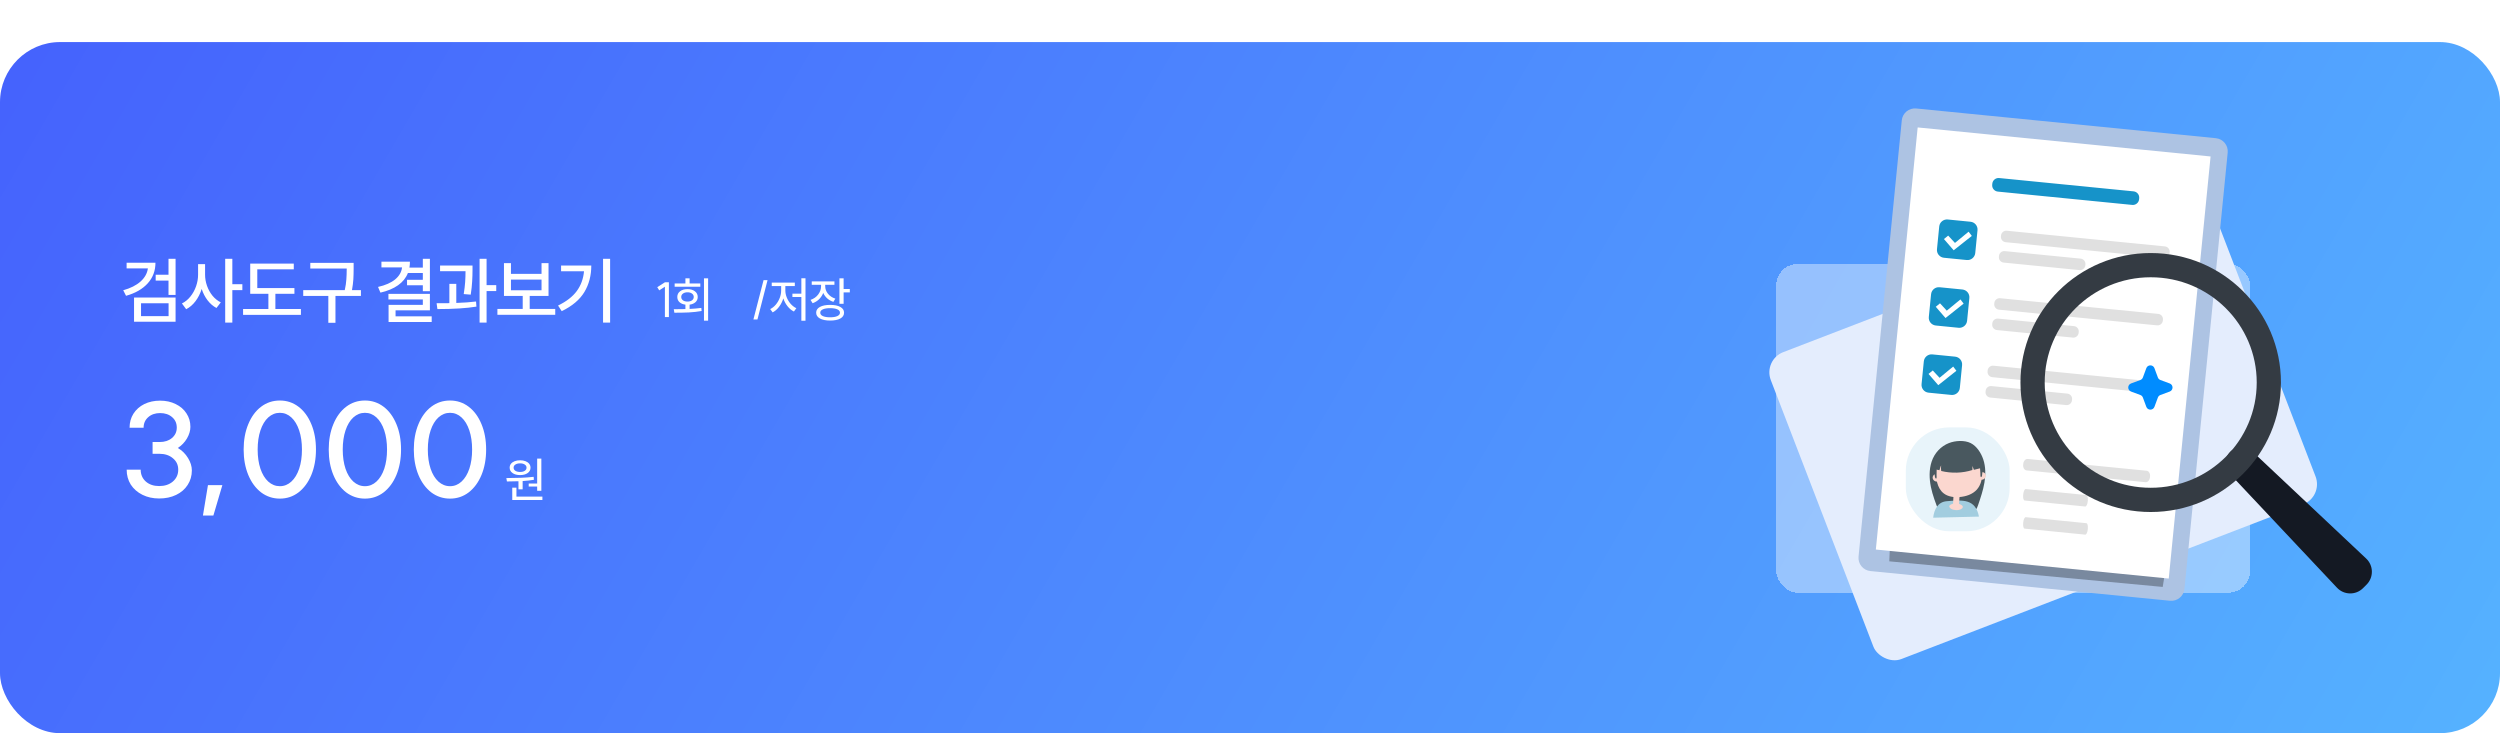 <svg width="832" height="244" viewBox="0 0 832 244" fill="none" xmlns="http://www.w3.org/2000/svg">
<rect y="14" width="832" height="230" rx="20" fill="url(#paint0_linear_1169_53952)"/>
<path d="M51.736 87.428C51.736 90.116 50.88 92.404 49.168 94.292C47.472 96.18 45.064 97.564 41.944 98.444L41.008 96.596C43.424 95.924 45.336 94.964 46.744 93.716C48.168 92.452 48.992 90.988 49.216 89.324H42.136V87.428H51.736ZM44.608 99.02H58.432V107.084H44.608V99.02ZM56.104 105.212V100.916H46.936V105.212H56.104ZM51.808 91.436H56.08V86.132H58.432V98.156H56.08V93.38H51.808V91.436ZM68.249 87.908V91.412C68.249 92.66 68.465 93.9 68.897 95.132C69.329 96.348 69.937 97.444 70.721 98.42C71.521 99.38 72.441 100.116 73.481 100.628L72.041 102.5C70.921 101.908 69.937 101.06 69.089 99.956C68.241 98.852 67.585 97.588 67.121 96.164C66.641 97.7 65.953 99.06 65.057 100.244C64.177 101.412 63.145 102.3 61.961 102.908L60.545 100.988C61.601 100.476 62.537 99.716 63.353 98.708C64.169 97.7 64.801 96.556 65.249 95.276C65.697 93.996 65.921 92.708 65.921 91.412V87.908H68.249ZM74.945 86.132H77.321V94.58H80.657V96.548H77.321V107.372H74.945V86.132ZM97.769 87.716V89.636H85.625V95.876H97.985V97.772H91.649V102.836H100.145V104.78H80.897V102.836H89.321V97.772H83.273V87.716H97.769ZM117.69 87.476V89.324C117.69 90.684 117.658 91.892 117.594 92.948C117.53 94.004 117.378 95.204 117.138 96.548H120.114V98.492H111.642V107.42H109.266V98.492H100.914V96.548H114.738C115.026 95.236 115.202 94.052 115.266 92.996C115.346 91.94 115.386 90.732 115.386 89.372H103.266V87.476H117.69ZM143.069 86.132V96.908H140.717V94.94H135.461V93.116H140.717V90.86H135.749C135.109 92.492 134.013 93.852 132.461 94.94C130.925 96.028 128.973 96.844 126.605 97.388L125.813 95.492C128.277 94.932 130.181 94.092 131.525 92.972C132.869 91.852 133.629 90.524 133.805 88.988H126.941V87.092H136.421C136.421 87.828 136.365 88.484 136.253 89.06H140.717V86.132H143.069ZM129.269 97.796H143.069V103.268H131.645V105.284H143.669V107.156H129.317V101.468H140.717V99.668H129.269V97.796ZM157.254 88.364V89.732C157.254 91.108 157.214 92.428 157.134 93.692C157.07 94.956 156.91 96.412 156.654 98.06L154.326 97.868C154.566 96.38 154.726 95.036 154.806 93.836C154.886 92.636 154.926 91.444 154.926 90.26H146.454V88.364H157.254ZM145.302 100.916C147.126 100.916 148.542 100.908 149.55 100.892V94.46H151.854V100.82C154.334 100.74 156.526 100.58 158.43 100.34L158.55 102.044C155.254 102.588 150.926 102.86 145.566 102.86L145.302 100.916ZM159.606 86.132H161.934V94.892H165.15V96.86H161.934V107.372H159.606V86.132ZM173.959 102.812V98.492H167.719V87.572H170.047V91.148H180.223V87.572H182.551V98.492H176.287V102.812H184.783V104.756H165.535V102.812H173.959ZM180.223 96.596V93.044H170.047V96.596H180.223ZM203.047 86.132V107.372H200.695V86.132H203.047ZM185.719 101.684C188.471 100.356 190.543 98.756 191.935 96.884C193.327 94.996 194.135 92.796 194.359 90.284H186.727V88.364H196.783C196.783 91.692 196.015 94.636 194.479 97.196C192.943 99.74 190.431 101.86 186.943 103.556L185.719 101.684Z" fill="white"/>
<path d="M222.608 105.516H221.28V95.42L219.392 96.636L218.736 95.58L221.28 93.948H222.608V105.516ZM235.659 92.636V106.716H234.283V92.636H235.659ZM224.235 102.908C225.899 102.908 227.19 102.892 228.107 102.86V101.388C227.275 101.281 226.614 101.004 226.123 100.556C225.643 100.097 225.403 99.521 225.403 98.828C225.403 98.039 225.712 97.409 226.331 96.94C226.95 96.46 227.771 96.22 228.795 96.22C229.808 96.22 230.63 96.46 231.259 96.94C231.888 97.409 232.203 98.039 232.203 98.828C232.203 99.521 231.958 100.097 231.467 100.556C230.976 101.004 230.32 101.281 229.499 101.388V102.812C230.875 102.748 232.176 102.636 233.403 102.476L233.499 103.5C232.112 103.745 230.688 103.905 229.227 103.98C227.766 104.044 226.166 104.076 224.427 104.076L224.235 102.908ZM224.523 94.332H228.107V92.636H229.499V94.332H233.067V95.436H224.523V94.332ZM226.715 98.828C226.715 99.297 226.907 99.671 227.291 99.948C227.675 100.225 228.176 100.364 228.795 100.364C229.424 100.364 229.926 100.225 230.299 99.948C230.683 99.671 230.875 99.297 230.875 98.828C230.875 98.359 230.683 97.985 230.299 97.708C229.926 97.42 229.424 97.276 228.795 97.276C228.176 97.276 227.675 97.42 227.291 97.708C226.907 97.985 226.715 98.359 226.715 98.828Z" fill="white"/>
<path d="M252.08 106.316H250.736L254.112 93.228H255.44L252.08 106.316ZM268.068 92.604V106.732H266.692V98.844H263.716V97.724H266.692V92.604H268.068ZM256.324 102.86C257.007 102.529 257.625 102.039 258.18 101.388C258.735 100.727 259.172 99.985 259.492 99.164C259.812 98.332 259.972 97.5 259.972 96.668V95.196H256.836V94.06H264.516V95.196H261.364V96.668C261.364 97.447 261.524 98.231 261.844 99.02C262.164 99.809 262.601 100.519 263.156 101.148C263.721 101.777 264.345 102.252 265.028 102.572L264.212 103.676C263.423 103.292 262.719 102.711 262.1 101.932C261.481 101.153 261.012 100.279 260.692 99.308C260.372 100.343 259.897 101.276 259.268 102.108C258.649 102.929 257.94 103.548 257.14 103.964L256.324 102.86ZM277.7 93.644V94.78H274.628V95.244C274.628 96.161 274.932 96.999 275.54 97.756C276.148 98.503 276.97 99.047 278.004 99.388L277.348 100.46C276.559 100.204 275.876 99.82 275.3 99.308C274.724 98.785 274.282 98.177 273.972 97.484C273.663 98.284 273.204 98.983 272.596 99.58C271.988 100.177 271.268 100.62 270.436 100.908L269.748 99.804C270.815 99.441 271.663 98.844 272.292 98.012C272.932 97.169 273.252 96.247 273.252 95.244V94.78H270.148V93.644H277.7ZM271.62 104.06C271.62 103.239 272.031 102.604 272.852 102.156C273.684 101.697 274.82 101.468 276.26 101.468C277.711 101.468 278.847 101.697 279.668 102.156C280.49 102.604 280.9 103.239 280.9 104.06C280.9 104.892 280.49 105.537 279.668 105.996C278.847 106.455 277.711 106.684 276.26 106.684C274.82 106.684 273.684 106.449 272.852 105.98C272.031 105.521 271.62 104.881 271.62 104.06ZM272.98 104.06C272.98 104.551 273.268 104.929 273.844 105.196C274.431 105.463 275.236 105.596 276.26 105.596C277.284 105.596 278.084 105.463 278.66 105.196C279.247 104.929 279.54 104.551 279.54 104.06C279.54 103.58 279.252 103.212 278.676 102.956C278.1 102.689 277.295 102.556 276.26 102.556C275.226 102.556 274.42 102.689 273.844 102.956C273.268 103.212 272.98 103.58 272.98 104.06ZM279.364 92.636H280.756V96.172H282.82V97.308H280.756V101.1H279.364V92.636Z" fill="white"/>
<path d="M59.184 149.088C60.592 149.909 61.721 151.024 62.572 152.432C63.423 153.811 63.848 155.189 63.848 156.568C63.848 158.357 63.379 159.971 62.44 161.408C61.531 162.816 60.255 163.916 58.612 164.708C56.969 165.5 55.092 165.896 52.98 165.896C50.897 165.896 49.035 165.485 47.392 164.664C45.749 163.843 44.459 162.713 43.52 161.276C42.611 159.809 42.156 158.152 42.156 156.304H46.82C46.82 157.917 47.392 159.237 48.536 160.264C49.68 161.261 51.161 161.76 52.98 161.76C54.828 161.76 56.339 161.261 57.512 160.264C58.715 159.237 59.316 157.917 59.316 156.304C59.316 154.749 58.729 153.488 57.556 152.52C56.383 151.523 54.887 151.024 53.068 151.024H50.78V147.108H53.112C54.784 147.108 56.148 146.668 57.204 145.788C58.289 144.879 58.832 143.72 58.832 142.312C58.832 140.875 58.319 139.716 57.292 138.836C56.265 137.927 54.931 137.472 53.288 137.472C51.675 137.472 50.355 137.927 49.328 138.836C48.301 139.745 47.788 140.919 47.788 142.356H43.124C43.124 140.596 43.549 139.041 44.4 137.692C45.28 136.313 46.483 135.243 48.008 134.48C49.563 133.717 51.323 133.336 53.288 133.336C55.224 133.336 56.955 133.717 58.48 134.48C60.005 135.213 61.193 136.24 62.044 137.56C62.924 138.88 63.364 140.376 63.364 142.048C63.364 143.309 62.983 144.6 62.22 145.92C61.457 147.211 60.445 148.267 59.184 149.088ZM71.012 171.572H67.536L69.208 161.452H74.004L71.012 171.572ZM93.141 161.804C94.578 161.804 95.854 161.291 96.969 160.264C98.083 159.237 98.949 157.815 99.565 155.996C100.181 154.148 100.489 152.021 100.489 149.616C100.489 147.211 100.181 145.084 99.565 143.236C98.949 141.388 98.083 139.951 96.969 138.924C95.854 137.897 94.578 137.384 93.141 137.384C91.703 137.384 90.413 137.897 89.269 138.924C88.154 139.951 87.289 141.388 86.673 143.236C86.057 145.084 85.749 147.211 85.749 149.616C85.749 152.021 86.057 154.148 86.673 155.996C87.289 157.815 88.154 159.237 89.269 160.264C90.413 161.291 91.703 161.804 93.141 161.804ZM81.085 149.616C81.085 146.448 81.598 143.632 82.625 141.168C83.651 138.675 85.074 136.739 86.893 135.36C88.711 133.981 90.794 133.292 93.141 133.292C95.458 133.292 97.526 133.981 99.345 135.36C101.163 136.739 102.586 138.675 103.613 141.168C104.639 143.632 105.153 146.448 105.153 149.616C105.153 152.755 104.639 155.571 103.613 158.064C102.586 160.528 101.163 162.464 99.345 163.872C97.526 165.251 95.458 165.94 93.141 165.94C90.823 165.94 88.741 165.251 86.893 163.872C85.074 162.464 83.651 160.528 82.625 158.064C81.598 155.571 81.085 152.755 81.085 149.616ZM121.457 161.804C122.894 161.804 124.17 161.291 125.285 160.264C126.4 159.237 127.265 157.815 127.881 155.996C128.497 154.148 128.805 152.021 128.805 149.616C128.805 147.211 128.497 145.084 127.881 143.236C127.265 141.388 126.4 139.951 125.285 138.924C124.17 137.897 122.894 137.384 121.457 137.384C120.02 137.384 118.729 137.897 117.585 138.924C116.47 139.951 115.605 141.388 114.989 143.236C114.373 145.084 114.065 147.211 114.065 149.616C114.065 152.021 114.373 154.148 114.989 155.996C115.605 157.815 116.47 159.237 117.585 160.264C118.729 161.291 120.02 161.804 121.457 161.804ZM109.401 149.616C109.401 146.448 109.914 143.632 110.941 141.168C111.968 138.675 113.39 136.739 115.209 135.36C117.028 133.981 119.11 133.292 121.457 133.292C123.774 133.292 125.842 133.981 127.661 135.36C129.48 136.739 130.902 138.675 131.929 141.168C132.956 143.632 133.469 146.448 133.469 149.616C133.469 152.755 132.956 155.571 131.929 158.064C130.902 160.528 129.48 162.464 127.661 163.872C125.842 165.251 123.774 165.94 121.457 165.94C119.14 165.94 117.057 165.251 115.209 163.872C113.39 162.464 111.968 160.528 110.941 158.064C109.914 155.571 109.401 152.755 109.401 149.616ZM149.773 161.804C151.211 161.804 152.487 161.291 153.601 160.264C154.716 159.237 155.581 157.815 156.197 155.996C156.813 154.148 157.121 152.021 157.121 149.616C157.121 147.211 156.813 145.084 156.197 143.236C155.581 141.388 154.716 139.951 153.601 138.924C152.487 137.897 151.211 137.384 149.773 137.384C148.336 137.384 147.045 137.897 145.901 138.924C144.787 139.951 143.921 141.388 143.305 143.236C142.689 145.084 142.381 147.211 142.381 149.616C142.381 152.021 142.689 154.148 143.305 155.996C143.921 157.815 144.787 159.237 145.901 160.264C147.045 161.291 148.336 161.804 149.773 161.804ZM137.717 149.616C137.717 146.448 138.231 143.632 139.257 141.168C140.284 138.675 141.707 136.739 143.525 135.36C145.344 133.981 147.427 133.292 149.773 133.292C152.091 133.292 154.159 133.981 155.977 135.36C157.796 136.739 159.219 138.675 160.245 141.168C161.272 143.632 161.785 146.448 161.785 149.616C161.785 152.755 161.272 155.571 160.245 158.064C159.219 160.528 157.796 162.464 155.977 163.872C154.159 165.251 152.091 165.94 149.773 165.94C147.456 165.94 145.373 165.251 143.525 163.872C141.707 162.464 140.284 160.528 139.257 158.064C138.231 155.571 137.717 152.755 137.717 149.616Z" fill="white"/>
<path d="M180.16 152.62V163.34H178.768V161.916H175.952V160.924H178.768V152.62H180.16ZM168.512 159.1C170.336 159.089 171.973 159.057 173.424 159.004C174.885 158.951 176.277 158.844 177.6 158.684L177.68 159.676C176.571 159.868 175.323 160.007 173.936 160.092V162.844H172.544V160.156C171.403 160.209 170.123 160.236 168.704 160.236L168.512 159.1ZM169.616 155.644C169.616 155.153 169.76 154.721 170.048 154.348C170.347 153.975 170.757 153.687 171.28 153.484C171.803 153.281 172.405 153.18 173.088 153.18C173.771 153.18 174.373 153.281 174.896 153.484C175.419 153.687 175.824 153.975 176.112 154.348C176.411 154.721 176.56 155.153 176.56 155.644C176.56 156.391 176.24 156.988 175.6 157.436C174.96 157.884 174.123 158.108 173.088 158.108C172.053 158.108 171.216 157.884 170.576 157.436C169.936 156.988 169.616 156.391 169.616 155.644ZM170.48 162.3H171.872V165.276H180.512V166.396H170.48V162.3ZM170.928 155.644C170.928 156.081 171.125 156.428 171.52 156.684C171.925 156.94 172.448 157.068 173.088 157.068C173.739 157.068 174.256 156.94 174.64 156.684C175.035 156.428 175.232 156.081 175.232 155.644C175.232 155.207 175.035 154.86 174.64 154.604C174.245 154.337 173.728 154.204 173.088 154.204C172.448 154.204 171.925 154.337 171.52 154.604C171.125 154.86 170.928 155.207 170.928 155.644Z" fill="white"/>
<g filter="url(#filter0_d_1169_53952)">
<rect x="591.131" y="87.811" width="157.68" height="109.44" rx="7.2" fill="white" fill-opacity="0.4" shape-rendering="crispEdges"/>
</g>
<rect x="586.737" y="119.784" width="157.68" height="109.44" rx="7.2" transform="rotate(-21.052 586.737 119.784)" fill="#E4EDFD"/>
<g filter="url(#filter1_d_1169_53952)">
<path d="M722.166 199.932L622.467 190.047C620.048 189.809 618.277 187.649 618.522 185.23L632.914 40.049C633.152 37.63 635.312 35.859 637.731 36.104L737.43 45.989C739.849 46.227 741.62 48.387 741.375 50.806L726.983 195.987C726.745 198.406 724.585 200.177 722.166 199.932Z" fill="#ADC3E3"/>
<g opacity="0.3">
<path d="M628.753 186.814L719.754 195.332L722.54 177.865L720.805 166.993L629.379 172.133L628.753 186.814Z" fill="black"/>
</g>
<path d="M638.203 42.411L624.28 182.886L721.759 192.547L735.681 52.072L638.203 42.411Z" fill="white"/>
<path d="M665.317 59.249L710.054 63.683C711.201 63.797 712.04 64.82 711.926 65.967L711.891 66.325C711.777 67.471 710.753 68.311 709.607 68.197L664.877 63.764C663.73 63.65 662.891 62.626 663.005 61.48L663.04 61.122C663.154 59.975 664.178 59.136 665.324 59.25L665.317 59.249Z" fill="#1693C9"/>
<path d="M720.474 82.002L667.87 76.788C666.9 76.692 666.036 77.4 665.94 78.37L665.91 78.678C665.814 79.647 666.522 80.511 667.491 80.607L720.096 85.821C721.065 85.917 721.929 85.209 722.025 84.239L722.056 83.931C722.152 82.962 721.444 82.098 720.474 82.002Z" fill="#E0E0E0"/>
<path d="M692.449 86.074L667.193 83.57C666.223 83.474 665.36 84.182 665.264 85.152L665.233 85.46C665.137 86.429 665.845 87.293 666.814 87.389L692.071 89.892C693.04 89.989 693.904 89.281 694 88.311L694.031 88.003C694.127 87.034 693.419 86.17 692.449 86.074Z" fill="#E0E0E0"/>
<path d="M718.249 104.461L665.644 99.247C664.675 99.151 663.811 99.859 663.715 100.829L663.684 101.137C663.588 102.106 664.296 102.97 665.266 103.066L717.87 108.28C718.84 108.376 719.704 107.668 719.8 106.698L719.83 106.39C719.926 105.421 719.218 104.557 718.249 104.461Z" fill="#E0E0E0"/>
<path d="M690.224 108.533L664.967 106.03C663.998 105.934 663.134 106.642 663.038 107.611L663.007 107.919C662.911 108.889 663.619 109.753 664.589 109.849L689.845 112.352C690.815 112.448 691.678 111.74 691.775 110.771L691.805 110.462C691.901 109.493 691.193 108.629 690.224 108.533Z" fill="#E0E0E0"/>
<path d="M716.023 126.92L663.418 121.706C662.449 121.61 661.585 122.318 661.489 123.288L661.459 123.596C661.362 124.565 662.071 125.429 663.04 125.525L715.645 130.739C716.614 130.835 717.478 130.127 717.574 129.157L717.605 128.849C717.701 127.88 716.993 127.016 716.023 126.92Z" fill="#E0E0E0"/>
<path d="M688.005 130.992L662.749 128.489C661.779 128.393 660.915 129.101 660.819 130.07L660.789 130.378C660.693 131.348 661.401 132.212 662.37 132.308L687.626 134.811C688.596 134.907 689.46 134.199 689.556 133.229L689.586 132.921C689.682 131.952 688.974 131.088 688.005 130.992Z" fill="#E0E0E0"/>
<path d="M674.831 152.742L714.392 156.663C715.12 156.735 715.635 157.582 715.539 158.549L715.509 158.85C715.413 159.817 714.742 160.547 714.015 160.475L674.453 156.554C673.726 156.482 673.211 155.635 673.307 154.668L673.337 154.367C673.433 153.399 674.104 152.67 674.831 152.742Z" fill="#E0E0E0"/>
<path d="M674.183 162.758L694.332 164.755C694.702 164.792 694.926 165.61 694.83 166.577L694.8 166.878C694.705 167.845 694.325 168.603 693.954 168.567L673.805 166.57C673.435 166.533 673.211 165.715 673.307 164.748L673.337 164.447C673.433 163.48 673.813 162.721 674.183 162.758Z" fill="#E0E0E0"/>
<path d="M674.183 172.118L694.332 174.115C694.702 174.152 694.926 174.97 694.83 175.937L694.8 176.238C694.705 177.205 694.325 177.963 693.954 177.927L673.805 175.93C673.435 175.893 673.211 175.075 673.307 174.108L673.337 173.807C673.433 172.839 673.813 172.081 674.183 172.118Z" fill="#E0E0E0"/>
<path d="M655.791 73.797L648.21 73.046C646.786 72.905 645.516 73.945 645.375 75.37L644.624 82.95C644.483 84.375 645.523 85.644 646.948 85.785L654.528 86.537C655.953 86.678 657.222 85.638 657.363 84.213L658.114 76.632C658.256 75.208 657.215 73.939 655.791 73.797Z" fill="#1693C9"/>
<path d="M646.946 79.556L648.35 78.404L650.611 80.845L655.154 77.108L656.22 78.512L650.179 83.3L646.946 79.556Z" fill="white"/>
<path d="M653.077 96.344L645.496 95.593C644.072 95.452 642.803 96.492 642.661 97.917L641.91 105.497C641.769 106.922 642.809 108.191 644.234 108.332L651.814 109.084C653.239 109.225 654.508 108.184 654.649 106.76L655.401 99.179C655.542 97.755 654.501 96.486 653.077 96.344Z" fill="#1693C9"/>
<path d="M644.225 102.099L645.636 100.94L647.889 103.388L652.433 99.651L653.498 101.048L647.465 105.843L644.225 102.099Z" fill="white"/>
<path d="M650.662 118.692L643.081 117.941C641.657 117.8 640.388 118.84 640.246 120.264L639.495 127.845C639.354 129.269 640.394 130.539 641.819 130.68L649.399 131.431C650.824 131.572 652.093 130.532 652.234 129.107L652.985 121.527C653.127 120.102 652.086 118.833 650.662 118.692Z" fill="#1693C9"/>
<path d="M641.813 124.441L643.225 123.289L645.485 125.729L650.021 121.993L651.087 123.397L645.053 128.185L641.813 124.441Z" fill="white"/>
<rect x="634.253" y="142.246" width="34.56" height="34.56" rx="14.4" fill="#E8F4FA"/>
<path d="M648.599 147.455C645.943 148.501 643.787 150.737 642.836 153.665C641.962 156.349 642.038 159.268 642.599 162.033C643.16 164.797 644.189 167.442 645.214 170.071C647.71 169.653 650.04 170.186 652.515 170.168C653.556 170.159 654.616 169.98 655.65 169.996C656.342 170.007 656.889 170.258 657.479 169.681C657.905 169.265 658.109 168.679 658.302 168.116C659.143 165.652 659.987 163.175 660.419 160.608C660.848 158.041 660.851 155.354 660.028 152.886C659.339 150.815 657.879 148.476 655.857 147.467C653.784 146.43 650.709 146.623 648.597 147.455H648.599Z" fill="#49585F"/>
<path d="M658.606 171.928C657.418 165.974 653.223 166.367 647.908 166.797C644.897 167.04 643.714 169.476 643.357 172.294L658.608 171.928H658.606Z" fill="#A2CDDF"/>
<path d="M648.725 168.447C648.758 167.776 651.037 167.339 651.037 167.339C651.037 167.339 653.264 167.992 653.232 168.663C653.2 169.334 652.163 169.83 650.92 169.77C649.675 169.711 648.693 169.118 648.725 168.447Z" fill="#FBD7CF"/>
<path d="M650.926 168.502C650.926 168.502 650.94 168.502 650.947 168.502C651.485 168.516 651.947 168.12 651.981 167.583L652.257 163.446C651.747 163.439 651.237 163.432 650.727 163.425C649.858 163.414 650.131 164.878 650.097 165.494L649.989 167.466C649.959 168.012 650.379 168.493 650.924 168.504L650.926 168.502Z" fill="#FBD7CF"/>
<path d="M645.246 158.307C645.002 157.85 644.386 157.647 643.906 157.84C643.425 158.036 643.127 158.583 643.189 159.098C643.253 159.612 643.653 160.058 644.149 160.21C644.646 160.362 645.209 160.226 645.606 159.893" fill="#FBD7CF"/>
<path d="M658.793 157.724C659.013 157.255 659.62 157.023 660.11 157.195C660.599 157.367 660.923 157.898 660.884 158.415C660.845 158.932 660.466 159.399 659.979 159.574C659.491 159.748 658.921 159.64 658.508 159.325" fill="#FBD7CF"/>
<path d="M659.663 157.282C659.739 159.304 659.243 161.426 657.894 162.936C656.45 164.547 654.228 165.254 652.07 165.418C650.254 165.555 648.312 165.314 646.872 164.2C644.587 162.435 644.277 159.164 644.153 156.28C644.084 154.662 644.038 152.945 644.838 151.539C645.674 150.066 647.297 149.211 648.921 148.728C650.533 148.25 652.261 148.064 653.904 148.43C658.185 149.379 659.514 153.332 659.661 157.284L659.663 157.282Z" fill="#FBD7CF"/>
<path d="M659.736 155.664C659.552 154.189 659.356 152.679 658.69 151.348C657.709 149.39 655.691 147.991 653.512 147.759C652.372 147.637 651.223 147.816 650.09 147.993C648.953 148.172 647.79 148.359 646.779 148.91C645.561 149.574 644.653 150.737 644.159 152.036C643.665 153.334 643.566 154.757 643.715 156.138C644.285 156.216 644.885 156.414 645.455 156.492C645.637 155.977 645.701 155.423 646.009 154.899C645.915 155.575 645.951 156.096 646.034 156.744C649.403 157.576 653.11 157.489 656.41 156.418C656.419 156.161 656.449 155.331 656.459 155.074C656.601 155.354 656.753 156.08 656.895 156.361C657.773 156.085 658.858 155.938 659.736 155.664Z" fill="#49585F"/>
<path d="M643.526 156.073C643.492 155.878 643.457 155.676 643.498 155.48C643.54 155.285 643.673 155.097 643.866 155.051C644.098 154.998 644.335 155.17 644.434 155.386C644.533 155.602 644.533 155.85 644.526 156.087C644.514 156.724 644.5 157.363 644.489 157.999C644.484 158.282 644.62 159.35 644.291 159.265C643.907 159.167 643.894 158.16 643.843 157.884C643.737 157.28 643.622 156.675 643.524 156.071L643.526 156.073Z" fill="#49585F"/>
<path d="M659.942 155.545C659.967 155.347 659.993 155.145 659.942 154.952C659.892 154.759 659.749 154.577 659.554 154.541C659.319 154.499 659.092 154.683 659.002 154.904C658.913 155.124 658.926 155.372 658.942 155.609C658.986 156.246 659.027 156.882 659.071 157.517C659.09 157.797 659.005 158.873 659.329 158.774C659.705 158.657 659.673 157.65 659.71 157.374C659.788 156.765 659.873 156.156 659.942 155.547V155.545Z" fill="#49585F"/>
</g>
<path d="M742.113 157.722C740.154 155.64 740.203 152.378 742.225 150.356C744.246 148.335 747.508 148.285 749.59 150.244L787.459 185.88C789.944 188.218 790.004 192.148 787.591 194.561L786.429 195.723C784.017 198.135 780.087 198.076 777.748 195.591L742.113 157.722Z" fill="#141923"/>
<path d="M715.756 88.243C737.49 88.243 755.068 105.753 755.068 127.303C755.068 148.853 737.49 166.363 715.756 166.363C694.023 166.363 676.444 148.853 676.444 127.303C676.444 105.753 694.023 88.243 715.756 88.243Z" stroke="#343B43" stroke-width="8.064"/>
<path d="M714.296 122.531C714.76 121.277 716.533 121.277 716.997 122.531L718.139 125.617C718.285 126.012 718.596 126.322 718.99 126.468L722.077 127.61C723.33 128.074 723.33 129.847 722.077 130.311L718.99 131.454C718.596 131.599 718.285 131.91 718.139 132.304L716.997 135.391C716.533 136.645 714.76 136.645 714.296 135.391L713.154 132.304C713.008 131.91 712.697 131.599 712.303 131.454L709.216 130.311C707.962 129.847 707.962 128.074 709.216 127.61L712.303 126.468C712.697 126.322 713.008 126.012 713.154 125.617L714.296 122.531Z" fill="#008CFF"/>
<defs>
<filter id="filter0_d_1169_53952" x="555.131" y="51.812" width="229.681" height="181.44" filterUnits="userSpaceOnUse" color-interpolation-filters="sRGB">
<feFlood flood-opacity="0" result="BackgroundImageFix"/>
<feColorMatrix in="SourceAlpha" type="matrix" values="0 0 0 0 0 0 0 0 0 0 0 0 0 0 0 0 0 0 127 0" result="hardAlpha"/>
<feOffset/>
<feGaussianBlur stdDeviation="18"/>
<feComposite in2="hardAlpha" operator="out"/>
<feColorMatrix type="matrix" values="0 0 0 0 0.706 0 0 0 0 0.737 0 0 0 0 0.933 0 0 0 0.2 0"/>
<feBlend mode="normal" in2="BackgroundImageFix" result="effect1_dropShadow_1169_53952"/>
<feBlend mode="normal" in="SourceGraphic" in2="effect1_dropShadow_1169_53952" result="shape"/>
</filter>
<filter id="filter1_d_1169_53952" x="582.499" y="0.081" width="194.899" height="235.874" filterUnits="userSpaceOnUse" color-interpolation-filters="sRGB">
<feFlood flood-opacity="0" result="BackgroundImageFix"/>
<feColorMatrix in="SourceAlpha" type="matrix" values="0 0 0 0 0 0 0 0 0 0 0 0 0 0 0 0 0 0 127 0" result="hardAlpha"/>
<feOffset/>
<feGaussianBlur stdDeviation="18"/>
<feComposite in2="hardAlpha" operator="out"/>
<feColorMatrix type="matrix" values="0 0 0 0 0.706 0 0 0 0 0.737 0 0 0 0 0.933 0 0 0 0.2 0"/>
<feBlend mode="normal" in2="BackgroundImageFix" result="effect1_dropShadow_1169_53952"/>
<feBlend mode="normal" in="SourceGraphic" in2="effect1_dropShadow_1169_53952" result="shape"/>
</filter>
<linearGradient id="paint0_linear_1169_53952" x1="53.963" y1="-79.017" x2="776.288" y2="340.032" gradientUnits="userSpaceOnUse">
<stop stop-color="#4562FD"/>
<stop offset="1" stop-color="#55B2FF"/>
</linearGradient>
</defs>
</svg>
